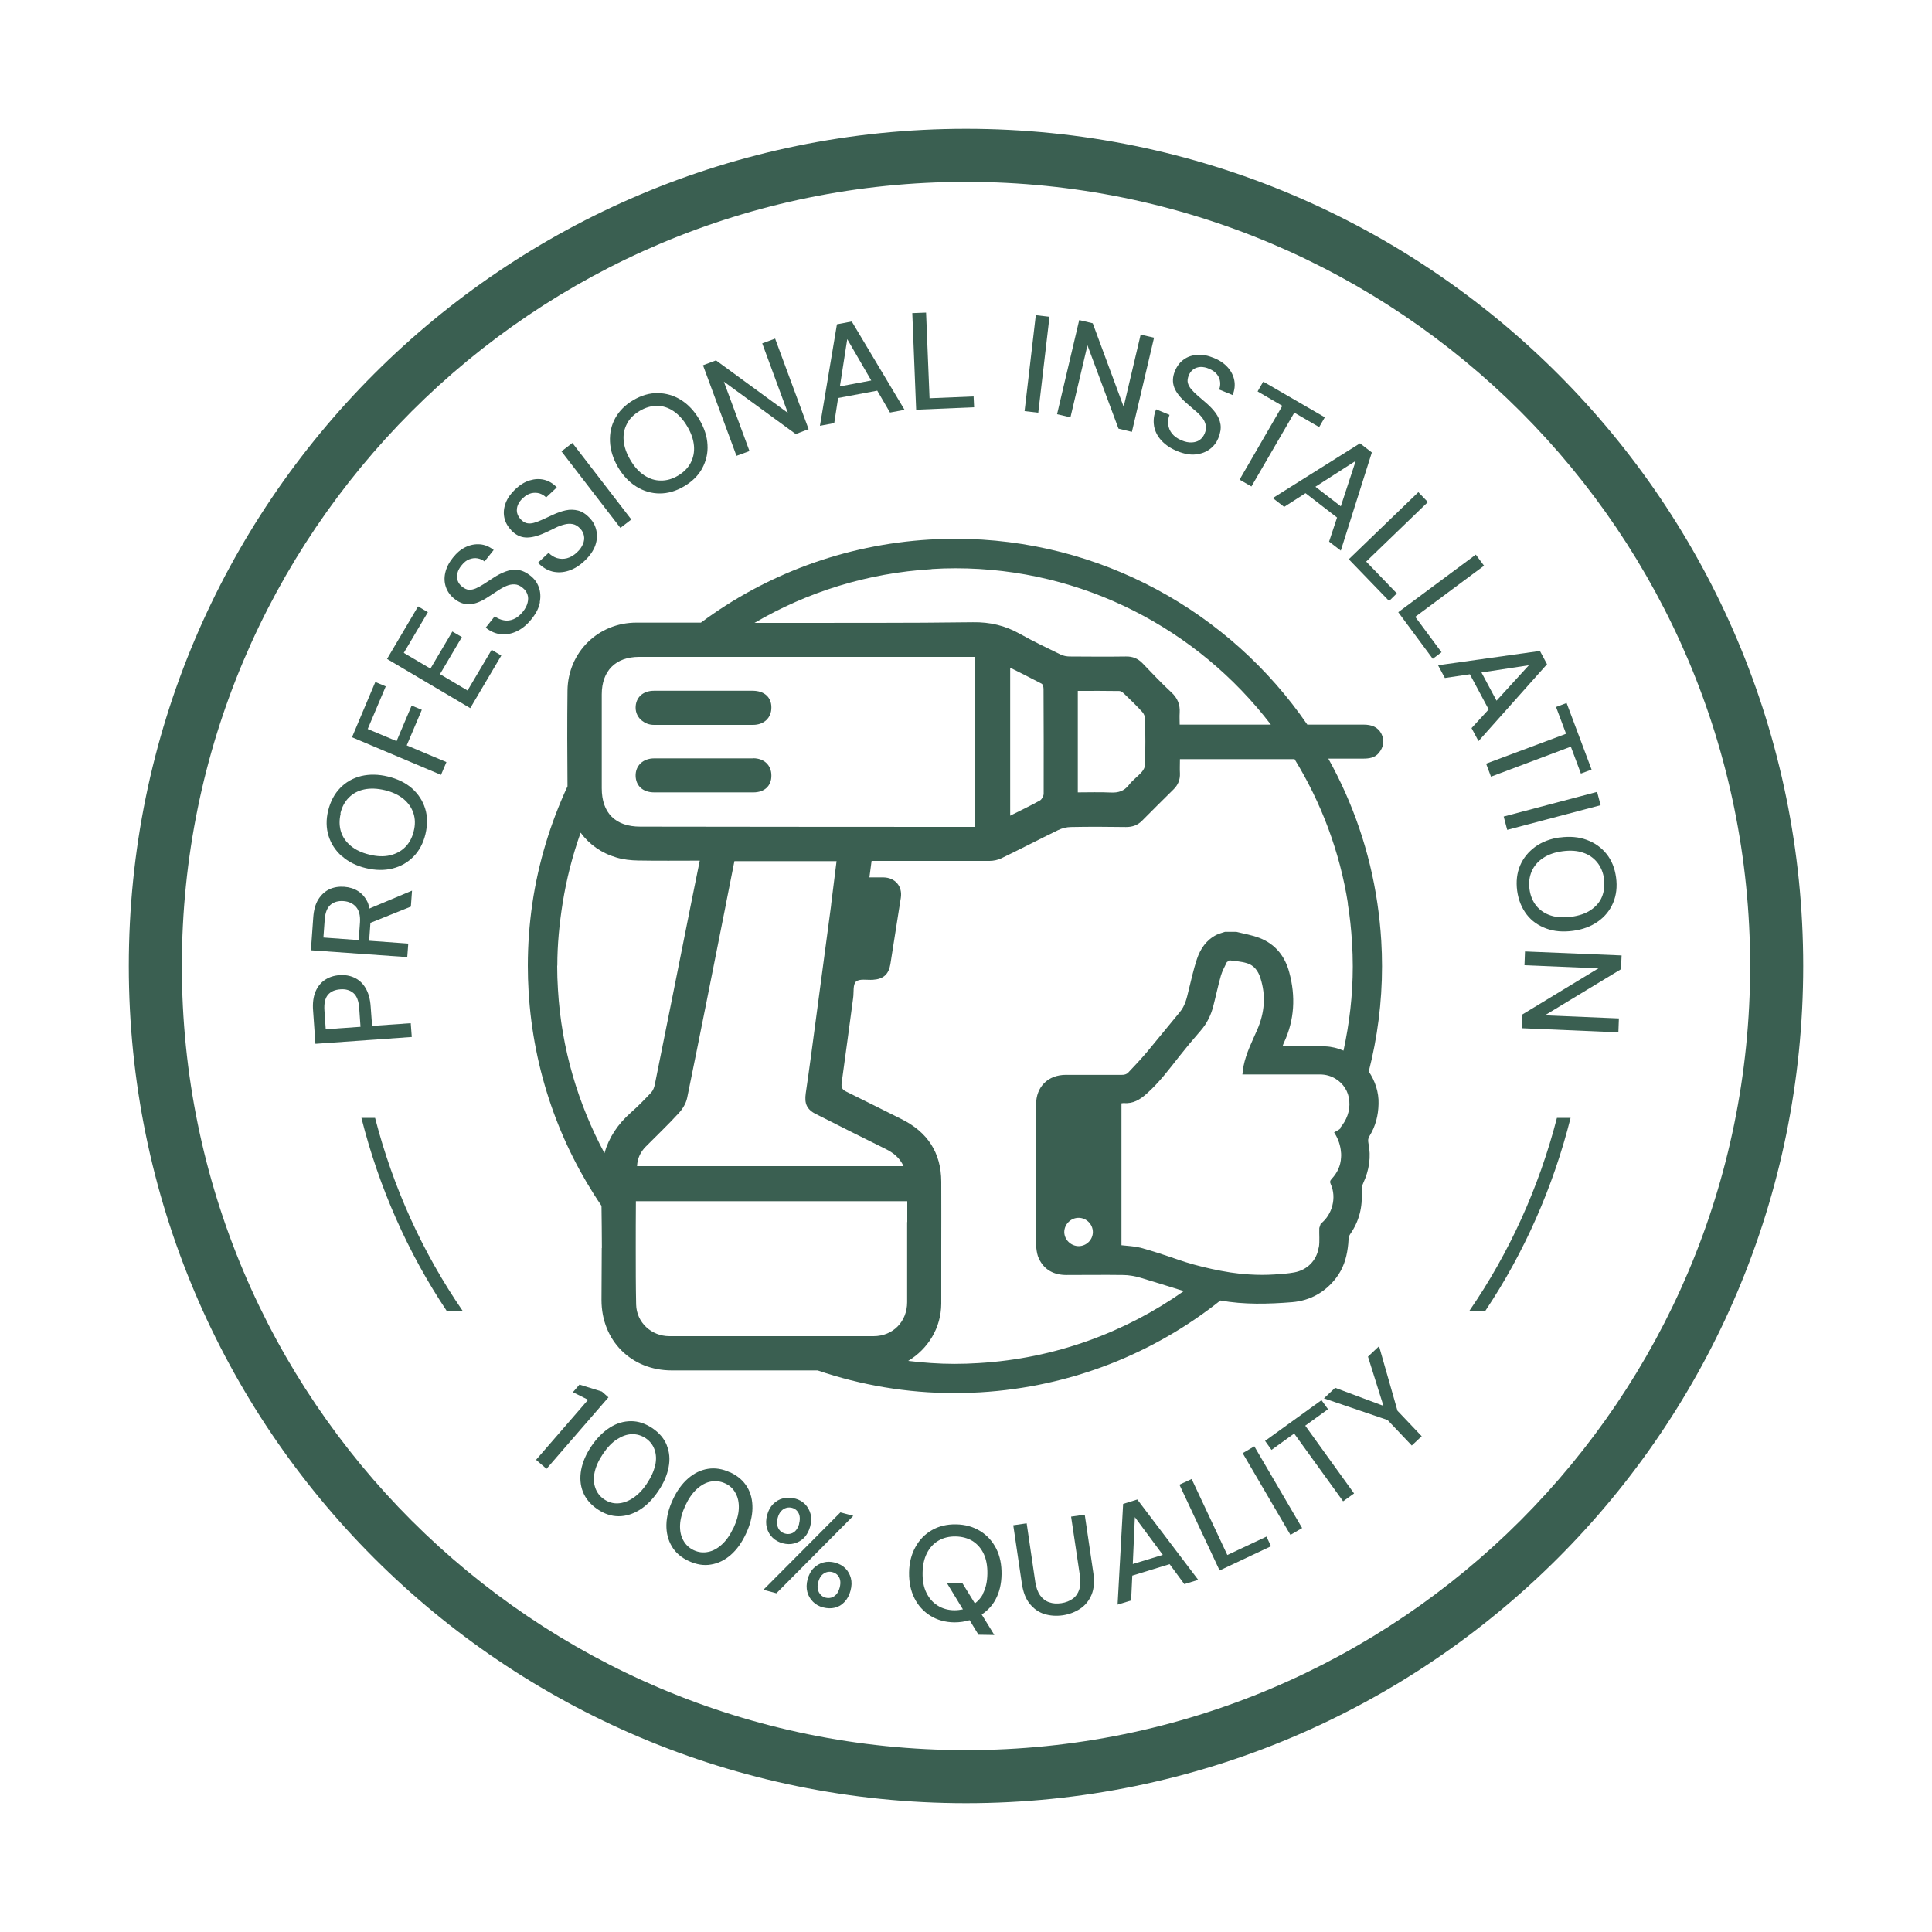 <?xml version="1.0" encoding="UTF-8"?>
<svg id="Vrstva_1" data-name="Vrstva 1" xmlns="http://www.w3.org/2000/svg" width="150" height="150" viewBox="0 0 150 150">
  <defs>
    <style>
      .cls-1 {
        fill: #3a5f51;
        stroke-width: 0px;
      }
    </style>
  </defs>
  <path class="cls-1" d="M75,10c-35.9,0-65,29.1-65,65,0,35.9,29.1,65,65,65,35.9,0,65-29.1,65-65,0-35.9-29.1-65-65-65ZM118.05,118.05c-11.02,11.02-26.23,17.83-43.05,17.83-16.82,0-32.02-6.81-43.05-17.83-11.02-11.02-17.83-26.23-17.83-43.05,0-16.82,6.81-32.02,17.83-43.05,11.02-11.02,26.23-17.83,43.05-17.83,16.82,0,32.02,6.81,43.05,17.83,11.02,11.02,17.83,26.23,17.83,43.05,0,16.82-6.81,32.02-17.83,43.05Z"/>
  <path class="cls-1" d="M31.89,79.44l-3,.21-.11-1.49c-.04-.61-.18-1.09-.41-1.47s-.52-.63-.87-.79c-.35-.16-.73-.22-1.14-.19-.43.03-.8.15-1.12.36-.32.21-.57.51-.74.91-.17.4-.24.9-.19,1.5l.18,2.56,7.48-.53-.08-1.07ZM25.29,79.91l-.1-1.44c-.04-.56.05-.97.27-1.23.22-.26.54-.4.98-.43.41-.03.74.07,1,.29.26.22.41.61.45,1.18l.1,1.44-2.71.19Z"/>
  <path class="cls-1" d="M31.7,73.26l-3.04-.22.1-1.39,3.14-1.26.09-1.24-3.31,1.39c-.03-.15-.06-.3-.11-.43-.18-.4-.43-.7-.75-.91s-.69-.32-1.09-.35c-.42-.03-.8.03-1.15.19-.34.16-.63.42-.86.78-.23.36-.36.84-.4,1.43l-.18,2.53,7.48.53.08-1.07ZM27.85,72.99l-2.74-.2.1-1.39c.04-.54.19-.92.45-1.15.26-.22.6-.32,1.01-.29.41.03.73.18.97.45.24.27.34.67.31,1.19l-.1,1.39Z"/>
  <path class="cls-1" d="M26.55,66.47c.49.44,1.11.75,1.85.93.75.18,1.44.19,2.08.03.64-.16,1.18-.47,1.63-.93.44-.45.75-1.03.92-1.73.17-.72.17-1.38-.02-1.99-.19-.61-.53-1.13-1.02-1.57-.49-.43-1.12-.74-1.87-.92-.74-.18-1.43-.19-2.07-.04-.64.16-1.18.46-1.63.92-.45.46-.76,1.04-.94,1.76-.17.7-.16,1.36.03,1.97.19.61.53,1.13,1.02,1.57ZM26.43,63.15c.12-.5.34-.91.66-1.23.32-.32.71-.53,1.19-.63.47-.1,1.01-.08,1.6.06s1.07.37,1.45.68c.37.31.63.68.77,1.11s.15.9.02,1.4c-.12.5-.34.91-.66,1.23s-.72.53-1.19.64c-.47.11-1.01.09-1.6-.06-.59-.14-1.07-.37-1.44-.68-.37-.31-.63-.68-.76-1.11s-.14-.89-.02-1.39Z"/>
  <polygon class="cls-1" points="34.66 59.17 31.58 57.87 32.75 55.11 31.96 54.78 30.79 57.54 28.55 56.6 29.95 53.29 29.14 52.95 27.33 57.24 34.24 60.16 34.66 59.17"/>
  <polygon class="cls-1" points="36.3 53.61 34.16 52.34 35.86 49.46 35.12 49.03 33.42 51.91 31.35 50.69 33.22 47.53 32.46 47.08 30.05 51.16 36.51 54.98 38.92 50.9 38.17 50.45 36.3 53.61"/>
  <path class="cls-1" d="M41.91,46.74c.08-.42.05-.81-.08-1.16s-.34-.64-.63-.87c-.34-.27-.66-.42-.98-.46-.32-.04-.64,0-.96.12s-.64.28-.97.5c-.27.17-.51.33-.72.47-.22.14-.42.25-.62.34-.19.08-.38.12-.54.11-.17-.01-.34-.09-.52-.23-.18-.14-.3-.31-.36-.49-.06-.19-.07-.38-.01-.59.05-.2.16-.4.32-.59.18-.23.38-.39.6-.47.22-.08.43-.11.64-.07.21.04.39.12.54.24l.71-.89c-.33-.26-.68-.41-1.06-.44s-.75.04-1.11.21c-.37.17-.7.45-1,.83-.31.39-.5.77-.59,1.17-.09.39-.07.76.05,1.11.12.35.34.66.67.92.39.31.79.44,1.21.41.42-.03.89-.22,1.41-.57.26-.17.51-.33.74-.48.23-.16.46-.28.67-.37.21-.09.43-.13.64-.12.21.01.42.1.62.27.18.14.3.31.37.51.07.2.07.41.01.65-.06.23-.18.47-.37.7-.22.27-.45.46-.71.57s-.51.14-.76.09c-.25-.04-.49-.15-.71-.31l-.7.88c.37.3.77.47,1.19.51.42.04.84-.04,1.25-.24.41-.2.79-.52,1.13-.95.35-.44.57-.87.64-1.3Z"/>
  <path class="cls-1" d="M39.68,41.16c.34.36.72.55,1.14.57.42.02.91-.1,1.48-.36.28-.13.55-.25.8-.38s.49-.21.72-.27c.22-.06.44-.07.65-.03.21.04.4.16.58.35.16.17.25.35.29.56s.01.42-.08.64-.24.44-.46.64c-.25.24-.51.39-.78.46-.27.07-.52.06-.77-.01-.25-.08-.46-.21-.66-.41l-.82.77c.33.35.7.57,1.11.68.41.1.84.08,1.27-.06.44-.14.85-.4,1.25-.78.41-.39.68-.79.82-1.19s.16-.8.08-1.16c-.08-.37-.25-.68-.5-.95-.29-.31-.6-.51-.91-.59-.31-.08-.63-.09-.96-.02-.33.07-.67.19-1.03.36-.29.13-.55.26-.78.36-.24.11-.46.19-.66.25-.2.06-.39.06-.55.03-.17-.04-.33-.14-.48-.3-.16-.17-.25-.35-.29-.54-.03-.19-.01-.39.07-.58s.21-.37.39-.53c.21-.2.43-.33.66-.38.23-.05.44-.04.64.02.2.07.37.17.5.31l.83-.78c-.29-.31-.62-.5-.98-.59-.37-.09-.74-.07-1.13.05s-.76.35-1.11.68c-.36.34-.61.7-.75,1.07-.14.38-.18.74-.11,1.11.07.36.25.7.54,1Z"/>
  <rect class="cls-1" x="45.77" y="33.94" width="1.07" height="7.5" transform="translate(-13.38 36.09) rotate(-37.61)"/>
  <path class="cls-1" d="M49.42,37.79c.56.34,1.16.52,1.8.52.64,0,1.26-.18,1.89-.55.63-.37,1.11-.84,1.41-1.4s.45-1.17.41-1.82c-.03-.66-.25-1.32-.64-1.98-.39-.66-.86-1.16-1.42-1.51-.56-.35-1.16-.52-1.8-.53s-1.28.18-1.91.55c-.62.37-1.08.83-1.39,1.39s-.44,1.17-.41,1.83c.03.66.24,1.32.62,1.98.39.66.87,1.17,1.43,1.51ZM48.68,32.89c.21-.4.54-.72.99-.99.44-.26.89-.39,1.34-.39.45,0,.88.14,1.28.41s.76.66,1.07,1.19c.31.52.48,1.03.52,1.51.04.48-.05.92-.26,1.32-.21.4-.54.73-.98.99-.44.26-.89.39-1.34.38-.45,0-.88-.14-1.29-.41-.41-.27-.76-.66-1.07-1.19-.31-.52-.48-1.03-.52-1.51-.04-.48.05-.92.27-1.32Z"/>
  <polygon class="cls-1" points="58.19 35.02 56.2 29.63 61.78 33.7 62.78 33.32 60.18 26.29 59.18 26.66 61.17 32.06 55.59 27.98 54.58 28.36 57.18 35.39 58.19 35.02"/>
  <path class="cls-1" d="M65.07,30.9l3.04-.57.99,1.7,1.13-.21-4.1-6.86-1.15.22-1.32,7.88,1.11-.21.3-1.94ZM67.65,29.54l-2.44.46.57-3.67,1.87,3.22Z"/>
  <polygon class="cls-1" points="75.63 31.62 75.59 30.78 72.17 30.92 71.9 24.27 70.83 24.31 71.13 31.81 75.63 31.62"/>
  <rect class="cls-1" x="76.76" y="27.72" width="7.5" height="1.07" transform="translate(43.1 104.94) rotate(-83.33)"/>
  <polygon class="cls-1" points="84.43 26.81 86.84 33.28 87.88 33.53 89.6 26.22 88.56 25.98 87.24 31.58 84.84 25.1 83.79 24.85 82.07 32.16 83.11 32.4 84.43 26.81"/>
  <path class="cls-1" d="M89.6,33.08c.08.42.27.8.58,1.13.31.34.72.61,1.23.82.52.21,1,.3,1.43.25.43-.05.79-.18,1.09-.41.3-.22.52-.51.66-.85.16-.4.22-.75.17-1.07-.05-.32-.18-.61-.38-.89-.2-.27-.45-.53-.75-.79-.24-.21-.46-.39-.65-.56-.2-.17-.36-.34-.5-.5-.13-.16-.22-.33-.26-.49-.04-.17-.01-.35.07-.57.09-.21.21-.37.37-.48.16-.11.35-.17.56-.18.21,0,.43.04.65.14.27.11.48.26.62.44.14.18.22.38.24.59.02.21,0,.4-.08.58l1.05.43c.16-.39.2-.77.13-1.14-.07-.37-.24-.71-.51-1.01-.27-.3-.63-.55-1.08-.73-.46-.19-.88-.27-1.28-.24-.4.03-.75.14-1.05.36-.3.21-.53.51-.69.9-.19.46-.2.88-.05,1.28.15.39.47.79.94,1.2.23.2.46.4.67.58.22.18.4.36.54.54.15.18.24.37.29.58.05.21.02.43-.08.67-.09.21-.22.38-.39.5-.17.12-.38.18-.62.19s-.5-.04-.78-.16c-.32-.13-.57-.31-.74-.52-.17-.21-.27-.45-.3-.7s0-.51.1-.76l-1.04-.43c-.18.44-.23.87-.16,1.29Z"/>
  <polygon class="cls-1" points="97.16 37.77 100.49 32.04 102.42 33.16 102.86 32.4 98.08 29.63 97.64 30.39 99.56 31.51 96.24 37.24 97.16 37.77"/>
  <path class="cls-1" d="M99.71,39.35l1.65-1.06,2.45,1.89-.62,1.87.91.7,2.41-7.62-.92-.71-6.77,4.25.89.69ZM104.1,39.31l-1.97-1.52,3.13-2.01-1.16,3.53Z"/>
  <polygon class="cls-1" points="107.85 46.66 108.45 46.07 106.07 43.6 110.86 38.98 110.12 38.21 104.72 43.42 107.85 46.66"/>
  <polygon class="cls-1" points="109.88 47.89 115.22 43.92 114.58 43.06 108.56 47.53 111.24 51.15 111.92 50.64 109.88 47.89"/>
  <path class="cls-1" d="M112.17,52.64l1.95-.29,1.46,2.73-1.33,1.45.54,1.01,5.32-5.97-.55-1.03-7.91,1.11.53.99ZM116.19,54.4l-1.17-2.19,3.68-.56-2.51,2.75Z"/>
  <polygon class="cls-1" points="115.38 59.29 115.76 60.3 121.96 57.97 122.74 60.06 123.57 59.75 121.63 54.58 120.81 54.89 121.59 56.97 115.38 59.29"/>
  <rect class="cls-1" x="116.76" y="62.42" width="7.5" height="1.07" transform="translate(-12.08 32.85) rotate(-14.79)"/>
  <path class="cls-1" d="M121.15,65.01c-.77.1-1.42.35-1.95.73-.53.39-.93.87-1.18,1.46-.25.59-.32,1.24-.23,1.95.1.73.35,1.34.74,1.85s.9.86,1.52,1.09,1.31.28,2.07.18c.76-.1,1.4-.34,1.94-.72.54-.38.93-.86,1.18-1.45.25-.59.33-1.25.23-1.98-.1-.72-.34-1.32-.74-1.82s-.91-.86-1.53-1.09-1.31-.29-2.06-.19ZM124.53,68.26c.07.51.01.97-.16,1.38s-.47.75-.87,1.02c-.4.27-.91.44-1.51.52-.6.08-1.13.05-1.59-.1-.46-.15-.83-.4-1.12-.75-.28-.35-.46-.78-.53-1.29-.07-.51-.01-.97.17-1.39.18-.41.47-.76.88-1.03.4-.27.91-.45,1.51-.53.6-.08,1.13-.05,1.59.11.46.15.83.41,1.11.76.28.35.46.78.53,1.29Z"/>
  <polygon class="cls-1" points="118.36 74.94 124.1 75.18 118.2 78.76 118.15 79.83 125.65 80.15 125.69 79.07 119.94 78.83 125.85 75.25 125.9 74.18 118.4 73.87 118.36 74.94"/>
  <polygon class="cls-1" points="46.73 108.04 44.99 107.5 44.48 108.09 45.66 108.68 41.62 113.34 42.43 114.04 47.24 108.49 46.73 108.04"/>
  <path class="cls-1" d="M51.78,112.23c-.21-.53-.58-.97-1.12-1.34-.54-.36-1.09-.55-1.66-.55s-1.12.16-1.64.49-1.01.81-1.43,1.43c-.43.63-.69,1.24-.81,1.86-.11.61-.07,1.18.14,1.71.21.53.58.97,1.12,1.34s1.09.55,1.65.55,1.11-.17,1.64-.5c.53-.33,1-.81,1.43-1.44s.69-1.24.81-1.86c.12-.61.07-1.18-.14-1.7ZM50.86,113.77c-.09.45-.31.92-.64,1.42s-.69.86-1.08,1.12c-.38.25-.77.39-1.16.41-.39.02-.74-.09-1.07-.31-.33-.22-.56-.52-.69-.89-.13-.37-.15-.78-.05-1.23.1-.45.31-.92.65-1.42s.69-.87,1.08-1.12c.39-.25.77-.39,1.16-.4.39-.01.75.1,1.08.32.32.22.55.51.68.88s.15.77.05,1.22Z"/>
  <path class="cls-1" d="M56.69,114.32c-.59-.28-1.17-.37-1.73-.28-.56.09-1.07.34-1.54.75-.47.41-.87.96-1.18,1.64-.32.68-.49,1.34-.5,1.96s.13,1.18.42,1.67c.29.49.73.87,1.32,1.14.59.27,1.16.37,1.72.27.56-.09,1.07-.34,1.54-.75.47-.41.86-.96,1.18-1.65.32-.68.49-1.34.5-1.96s-.12-1.18-.41-1.66-.73-.87-1.32-1.14ZM56.94,118.63c-.25.54-.55.97-.89,1.28s-.7.51-1.08.58c-.38.08-.75.03-1.1-.13-.36-.17-.64-.43-.82-.77-.19-.34-.27-.74-.25-1.2.02-.46.16-.96.41-1.5s.55-.97.89-1.28c.34-.31.7-.51,1.08-.58.38-.07.75-.03,1.12.14.36.16.63.42.81.76.19.34.27.74.25,1.2s-.16.96-.41,1.5Z"/>
  <polygon class="cls-1" points="59.27 123.43 60.28 123.7 66.25 117.69 65.25 117.42 59.27 123.43"/>
  <path class="cls-1" d="M65.63,121.76c-.21-.21-.48-.35-.8-.44-.31-.08-.61-.09-.9-.01-.29.08-.54.22-.76.44-.22.22-.37.51-.47.87-.09.35-.1.68-.02.98s.23.55.44.76c.21.21.47.36.79.44.32.08.62.09.91.02s.54-.22.75-.45c.21-.22.37-.51.46-.86.1-.36.11-.69.03-.99-.08-.29-.22-.55-.43-.76ZM65.19,123.27c-.06.22-.15.4-.26.52s-.25.21-.39.25-.29.04-.45,0c-.14-.04-.27-.11-.37-.22s-.18-.24-.22-.41c-.04-.17-.03-.36.03-.58.06-.22.15-.4.26-.52.12-.12.25-.21.4-.25s.29-.04.44,0c.16.04.29.12.39.22s.18.25.21.41c.03.17.02.36-.04.58Z"/>
  <path class="cls-1" d="M61.7,116.35c-.31-.08-.61-.09-.9-.02-.29.07-.55.22-.77.44-.22.22-.38.51-.47.86-.1.36-.1.69-.02.99.08.3.23.56.44.76.21.21.47.35.79.44.31.08.61.09.9.01s.54-.22.76-.44c.21-.22.37-.51.47-.87.1-.36.11-.69.03-.98s-.22-.55-.43-.76c-.21-.21-.47-.36-.79-.44ZM62.05,118.3c-.06.22-.15.4-.26.52-.11.13-.24.21-.39.25s-.29.04-.44,0c-.15-.04-.28-.11-.39-.22-.11-.11-.18-.25-.22-.42-.04-.17-.03-.36.03-.58.06-.23.15-.4.27-.53s.25-.21.4-.25c.15-.04.3-.04.45,0,.14.04.27.11.37.22s.18.25.21.42c.03.17.02.36-.04.59Z"/>
  <path class="cls-1" d="M76.1,118.87c-.53-.33-1.16-.51-1.88-.52-.71-.01-1.33.14-1.87.45s-.97.75-1.28,1.32c-.31.56-.48,1.22-.49,1.97-.01.76.13,1.42.42,2s.71,1.03,1.24,1.36c.53.33,1.15.5,1.85.51.43,0,.82-.06,1.19-.17l.69,1.13,1.23.02-.98-1.59c.43-.29.8-.66,1.06-1.14.31-.56.47-1.23.48-1.98.01-.75-.12-1.41-.41-1.99-.29-.57-.7-1.03-1.23-1.36ZM76.34,123.72c-.16.32-.39.57-.65.77l-.98-1.59-1.21-.02,1.26,2.07c-.21.04-.42.07-.65.07-.5,0-.94-.13-1.32-.37s-.66-.57-.87-1-.3-.94-.29-1.54.12-1.1.34-1.53.52-.75.9-.97.83-.33,1.33-.32c.5.01.94.13,1.32.36.37.24.66.57.86,1,.2.43.29.94.28,1.54s-.12,1.1-.34,1.53Z"/>
  <path class="cls-1" d="M84.2,117.6l-1.04.15.68,4.56c.06.44.05.8-.05,1.11-.1.3-.27.54-.51.71-.24.17-.53.29-.88.34-.35.05-.66.03-.94-.07-.28-.09-.51-.27-.7-.53-.19-.26-.31-.61-.38-1.04l-.67-4.56-1.04.15.67,4.55c.1.65.3,1.17.61,1.55.31.38.68.65,1.13.79.45.14.93.17,1.44.1.51-.08.96-.25,1.36-.52s.68-.63.87-1.08c.19-.46.23-1.01.14-1.66l-.67-4.55Z"/>
  <path class="cls-1" d="M87.2,116.76l-.43,7.82,1.05-.32.09-1.93,2.9-.89,1.14,1.55,1.08-.33-4.73-6.24-1.09.34ZM87.95,121.43l.16-3.64,2.17,2.93-2.33.71Z"/>
  <polygon class="cls-1" points="95.29 120.73 92.52 114.83 91.57 115.27 94.69 121.93 98.68 120.05 98.33 119.3 95.29 120.73"/>
  <rect class="cls-1" x="98.26" y="112.06" width="1.05" height="7.35" transform="translate(-44.92 65.72) rotate(-30.33)"/>
  <polygon class="cls-1" points="103.11 109.41 102.6 108.71 98.22 111.87 98.72 112.57 100.48 111.3 104.28 116.56 105.13 115.95 101.34 110.69 103.11 109.41"/>
  <polygon class="cls-1" points="107.07 104.52 106.21 105.33 107.41 109.15 103.66 107.75 102.79 108.57 107.73 110.25 109.61 112.23 110.38 111.51 108.5 109.53 107.07 104.52"/>
  <path class="cls-1" d="M46.72,96.89c0,1.35-.02,2.7-.02,4.04,0,3.16,2.31,5.47,5.46,5.47,3.77,0,7.54,0,11.32,0,3.35,1.14,6.93,1.76,10.63,1.76.66,0,1.33-.02,1.99-.06,7.07-.42,13.5-3.03,18.65-7.13,1.84.33,3.72.28,5.58.13,1.39-.12,2.56-.77,3.42-1.9.53-.7.78-1.48.89-2.31.03-.21.05-.42.06-.64,0-.14.04-.3.12-.42.71-1.01.98-2.13.9-3.36-.01-.2.03-.43.12-.61.46-1,.63-2.04.4-3.13-.04-.2-.02-.36.09-.53.47-.76.68-1.6.7-2.49.03-.91-.27-1.79-.76-2.52.67-2.62,1.03-5.36,1.03-8.17,0-.66-.02-1.33-.06-1.99h0c-.06-.98-.16-1.94-.3-2.89-.59-4.04-1.91-7.83-3.81-11.24.89,0,1.78,0,2.68,0,.47,0,.93-.05,1.25-.45.35-.44.45-.92.21-1.44-.28-.58-.79-.75-1.41-.75-1.45,0-2.91,0-4.36,0-6.01-8.76-16.08-14.43-27.33-14.43-.66,0-1.33.02-1.99.06-6.67.4-12.77,2.74-17.76,6.45-1.67,0-3.34,0-5.01,0-2.97,0-5.31,2.3-5.35,5.27-.03,2.48-.02,4.96,0,7.44-1.32,2.85-2.26,5.91-2.73,9.11-.23,1.58-.35,3.19-.35,4.83,0,.66.02,1.33.06,1.99.37,6.18,2.41,11.87,5.66,16.64.01,1.09.03,2.19.03,3.28ZM70.43,94.88c0,.67,0,1.34,0,2.01,0,1.4,0,2.81,0,4.21,0,1.52-1.11,2.64-2.61,2.64-1.65,0-3.3,0-4.95,0-1.76,0-3.52,0-5.28,0-1.87,0-3.75,0-5.62,0-1.39,0-2.55-1.06-2.58-2.46-.03-1.41-.03-2.83-.03-4.25,0-.05,0-.09,0-.14,0-1.15,0-2.31.01-3.48,0-.05,0-.1,0-.15h21.07v1.62ZM63.4,86.52c1.78.91,3.58,1.8,5.37,2.69.58.29,1.07.66,1.38,1.33h-20.69c.03-.63.28-1.11.67-1.51.86-.87,1.75-1.71,2.57-2.61.3-.32.56-.75.65-1.18,1.01-4.94,1.99-9.89,2.97-14.83.02-.09.04-.18.05-.27.22-1.09.43-2.18.65-3.28h7.93c-.14,1.11-.27,2.2-.41,3.28,0,.07-.02.13-.02.2-.52,3.9-1.04,7.79-1.56,11.69-.13.95-.26,1.89-.4,2.84-.12.83.08,1.27.82,1.65ZM104.09,87.59c-.12.14-.32.21-.51.33.27.41.44.85.51,1.32.03.2.05.41.03.62-.03.65-.29,1.2-.73,1.67-.13.14-.15.24-.07.41.47,1.04.12,2.37-.78,3.07l-.11.33c-.02.5.04,1-.03,1.48,0,.02-.01.03-.02.05-.16,1-.88,1.73-1.89,1.92-.5.09-1.02.13-1.54.16-.64.04-1.28.04-1.92,0-1-.05-1.99-.22-2.96-.43-.91-.2-1.82-.44-2.72-.76-.93-.32-1.86-.63-2.81-.89,0,0-.01,0-.02,0-.46-.12-.95-.13-1.45-.19v-11.02l.18-.02c.72.07,1.26-.27,1.77-.72.98-.87,1.75-1.9,2.55-2.92.53-.67,1.08-1.33,1.64-1.97.5-.57.82-1.23,1-1.96.2-.77.36-1.55.58-2.32.1-.36.3-.7.46-1.05l.21-.14c.45.06.92.09,1.35.22.56.17.88.61,1.05,1.16.44,1.37.32,2.7-.25,4.01-.4.92-.86,1.81-1.06,2.81-.04.21-.06.42-.09.66h.33c1.9,0,3.79,0,5.69,0,.45,0,.87.12,1.22.34.59.36,1,.97,1.06,1.72.07.79-.21,1.5-.72,2.1ZM104.64,70.14c.16.99.27,2,.33,3.03.04.62.06,1.24.06,1.86,0,2.24-.26,4.42-.72,6.54-.44-.19-.92-.31-1.41-.33-.99-.04-1.99-.02-2.99-.02-.1,0-.2,0-.33,0,.05-.13.07-.21.11-.28.82-1.76.91-3.59.41-5.44-.33-1.26-1.09-2.21-2.32-2.68-.57-.22-1.19-.32-1.78-.47h-.9c-.21.07-.43.13-.63.22-.81.4-1.28,1.1-1.55,1.92-.26.79-.44,1.61-.64,2.42-.14.59-.27,1.18-.68,1.67-.86,1.03-1.7,2.08-2.56,3.11-.47.55-.96,1.08-1.46,1.6-.09.1-.28.16-.42.16-1.46.01-2.93,0-4.4,0-1.39,0-2.32.92-2.32,2.31,0,3.63,0,7.27,0,10.9,0,.08.02.16.02.24.03.28.08.57.2.82.42.89,1.18,1.27,2.14,1.27,1.47,0,2.93-.02,4.39,0,.46,0,.93.09,1.38.22,1.12.33,2.23.69,3.34,1.03-4.54,3.2-9.99,5.24-15.94,5.59-.62.04-1.24.06-1.86.06-1.22,0-2.42-.09-3.6-.23,1.52-.91,2.56-2.54,2.57-4.45,0-1.44,0-2.87,0-4.31,0-1.72.01-3.44,0-5.16-.01-2.26-1.08-3.86-3.1-4.86-1.43-.71-2.85-1.43-4.28-2.13-.33-.16-.4-.34-.35-.7.31-2.19.59-4.39.89-6.58.06-.43-.03-1.04.22-1.26.27-.24.86-.11,1.31-.14.81-.05,1.23-.42,1.36-1.22.25-1.57.49-3.13.74-4.7.02-.15.05-.29.07-.44.14-.89-.43-1.57-1.34-1.59-.35,0-.7,0-1.1,0,.06-.46.11-.86.17-1.28h.63c2.84,0,5.67,0,8.51,0,.32,0,.68-.07.97-.22,1.47-.71,2.91-1.46,4.37-2.17.31-.15.67-.24,1.01-.24,1.42-.03,2.84-.02,4.26,0,.49,0,.89-.13,1.24-.48.81-.82,1.63-1.63,2.45-2.44.35-.34.52-.75.5-1.24-.02-.36,0-.73,0-1.11,2.3,0,4.51,0,6.73,0,.72,0,1.45,0,2.17,0,2.06,3.36,3.51,7.16,4.15,11.24ZM84.85,95.65c0,.6-.49,1.09-1.09,1.1-.61,0-1.12-.49-1.13-1.09,0-.6.5-1.11,1.11-1.11.61,0,1.11.5,1.11,1.11ZM78.43,63.32v-11.48c.85.43,1.65.82,2.44,1.24.1.05.15.27.15.41.01,2.71.02,5.42.01,8.13,0,.18-.14.44-.29.53-.74.41-1.5.77-2.31,1.18ZM83.68,61.52v-7.88c1.1,0,2.16-.01,3.22.01.16,0,.34.17.47.3.45.43.89.86,1.31,1.32.13.14.22.36.23.55.02,1.17.02,2.34,0,3.51,0,.2-.12.44-.25.59-.31.36-.72.64-1.01,1.02-.38.49-.83.62-1.43.59-.83-.04-1.66-.01-2.54-.01ZM72.32,44.18c.62-.04,1.24-.06,1.86-.06,9.9,0,18.82,4.73,24.49,12.14-2.16,0-4.31,0-6.47,0-.19,0-.38,0-.61,0,0-.35-.02-.63,0-.91.04-.64-.16-1.15-.65-1.6-.78-.72-1.51-1.5-2.24-2.26-.36-.37-.77-.53-1.28-.52-1.45.02-2.91.01-4.36,0-.24,0-.5-.05-.71-.15-1.07-.52-2.14-1.03-3.17-1.61-1.14-.64-2.31-.92-3.64-.9-5.11.07-10.21.04-15.32.05-.55,0-1.09,0-1.64,0,4.06-2.38,8.73-3.87,13.75-4.17ZM46.72,60.82c0-1.48,0-2.96,0-4.44,0-.82,0-1.65,0-2.47,0-1.83,1.08-2.91,2.9-2.91h1.66c1.17,0,2.34,0,3.51,0,6.75,0,13.51,0,20.26,0h.67v13.2c-.88,0-1.74,0-2.6,0-7.8,0-15.6-.01-23.41-.02-1.93,0-2.99-1.06-2.99-2.98v-.37ZM43.27,74.97c0-1.64.16-3.25.41-4.83.3-1.89.77-3.72,1.4-5.49.67.91,1.62,1.59,2.79,1.93.54.16,1.11.22,1.67.23,1.57.03,3.15.01,4.79.01-.15.73-.29,1.4-.42,2.07-.08.41-.17.83-.25,1.24-.94,4.69-1.87,9.38-2.82,14.07-.04.21-.13.45-.27.61-.51.54-1.03,1.08-1.59,1.57-1.03.91-1.71,1.95-2.05,3.15-2.04-3.81-3.34-8.1-3.61-12.7-.04-.62-.06-1.24-.06-1.86Z"/>
  <path class="cls-1" d="M50.76,56.28c2.57,0,5.13,0,7.7,0,.87,0,1.44-.56,1.43-1.36,0-.79-.55-1.28-1.43-1.29-1.27,0-2.55,0-3.82,0-.92,0-1.84,0-2.76,0h0c-.37,0-.74,0-1.11,0-.86,0-1.42.53-1.42,1.31,0,.42.19.78.5,1.02.24.19.55.32.92.32Z"/>
  <path class="cls-1" d="M58.49,58.88c-2.57,0-5.13,0-7.7,0-.87,0-1.46.57-1.44,1.36.02.78.57,1.28,1.44,1.28,1.27,0,2.55,0,3.82,0h0c1.29,0,2.58,0,3.88,0,.87,0,1.41-.51,1.4-1.31,0-.79-.55-1.33-1.4-1.34Z"/>
  <path class="cls-1" d="M28.06,86.79c1.36,5.4,3.6,10.46,6.61,14.97h1.24c-3.09-4.49-5.39-9.55-6.79-14.97h-1.06Z"/>
  <path class="cls-1" d="M114.09,101.76h1.24c3.01-4.51,5.25-9.57,6.61-14.97h-1.06c-1.4,5.42-3.7,10.48-6.79,14.97Z"/>
</svg>